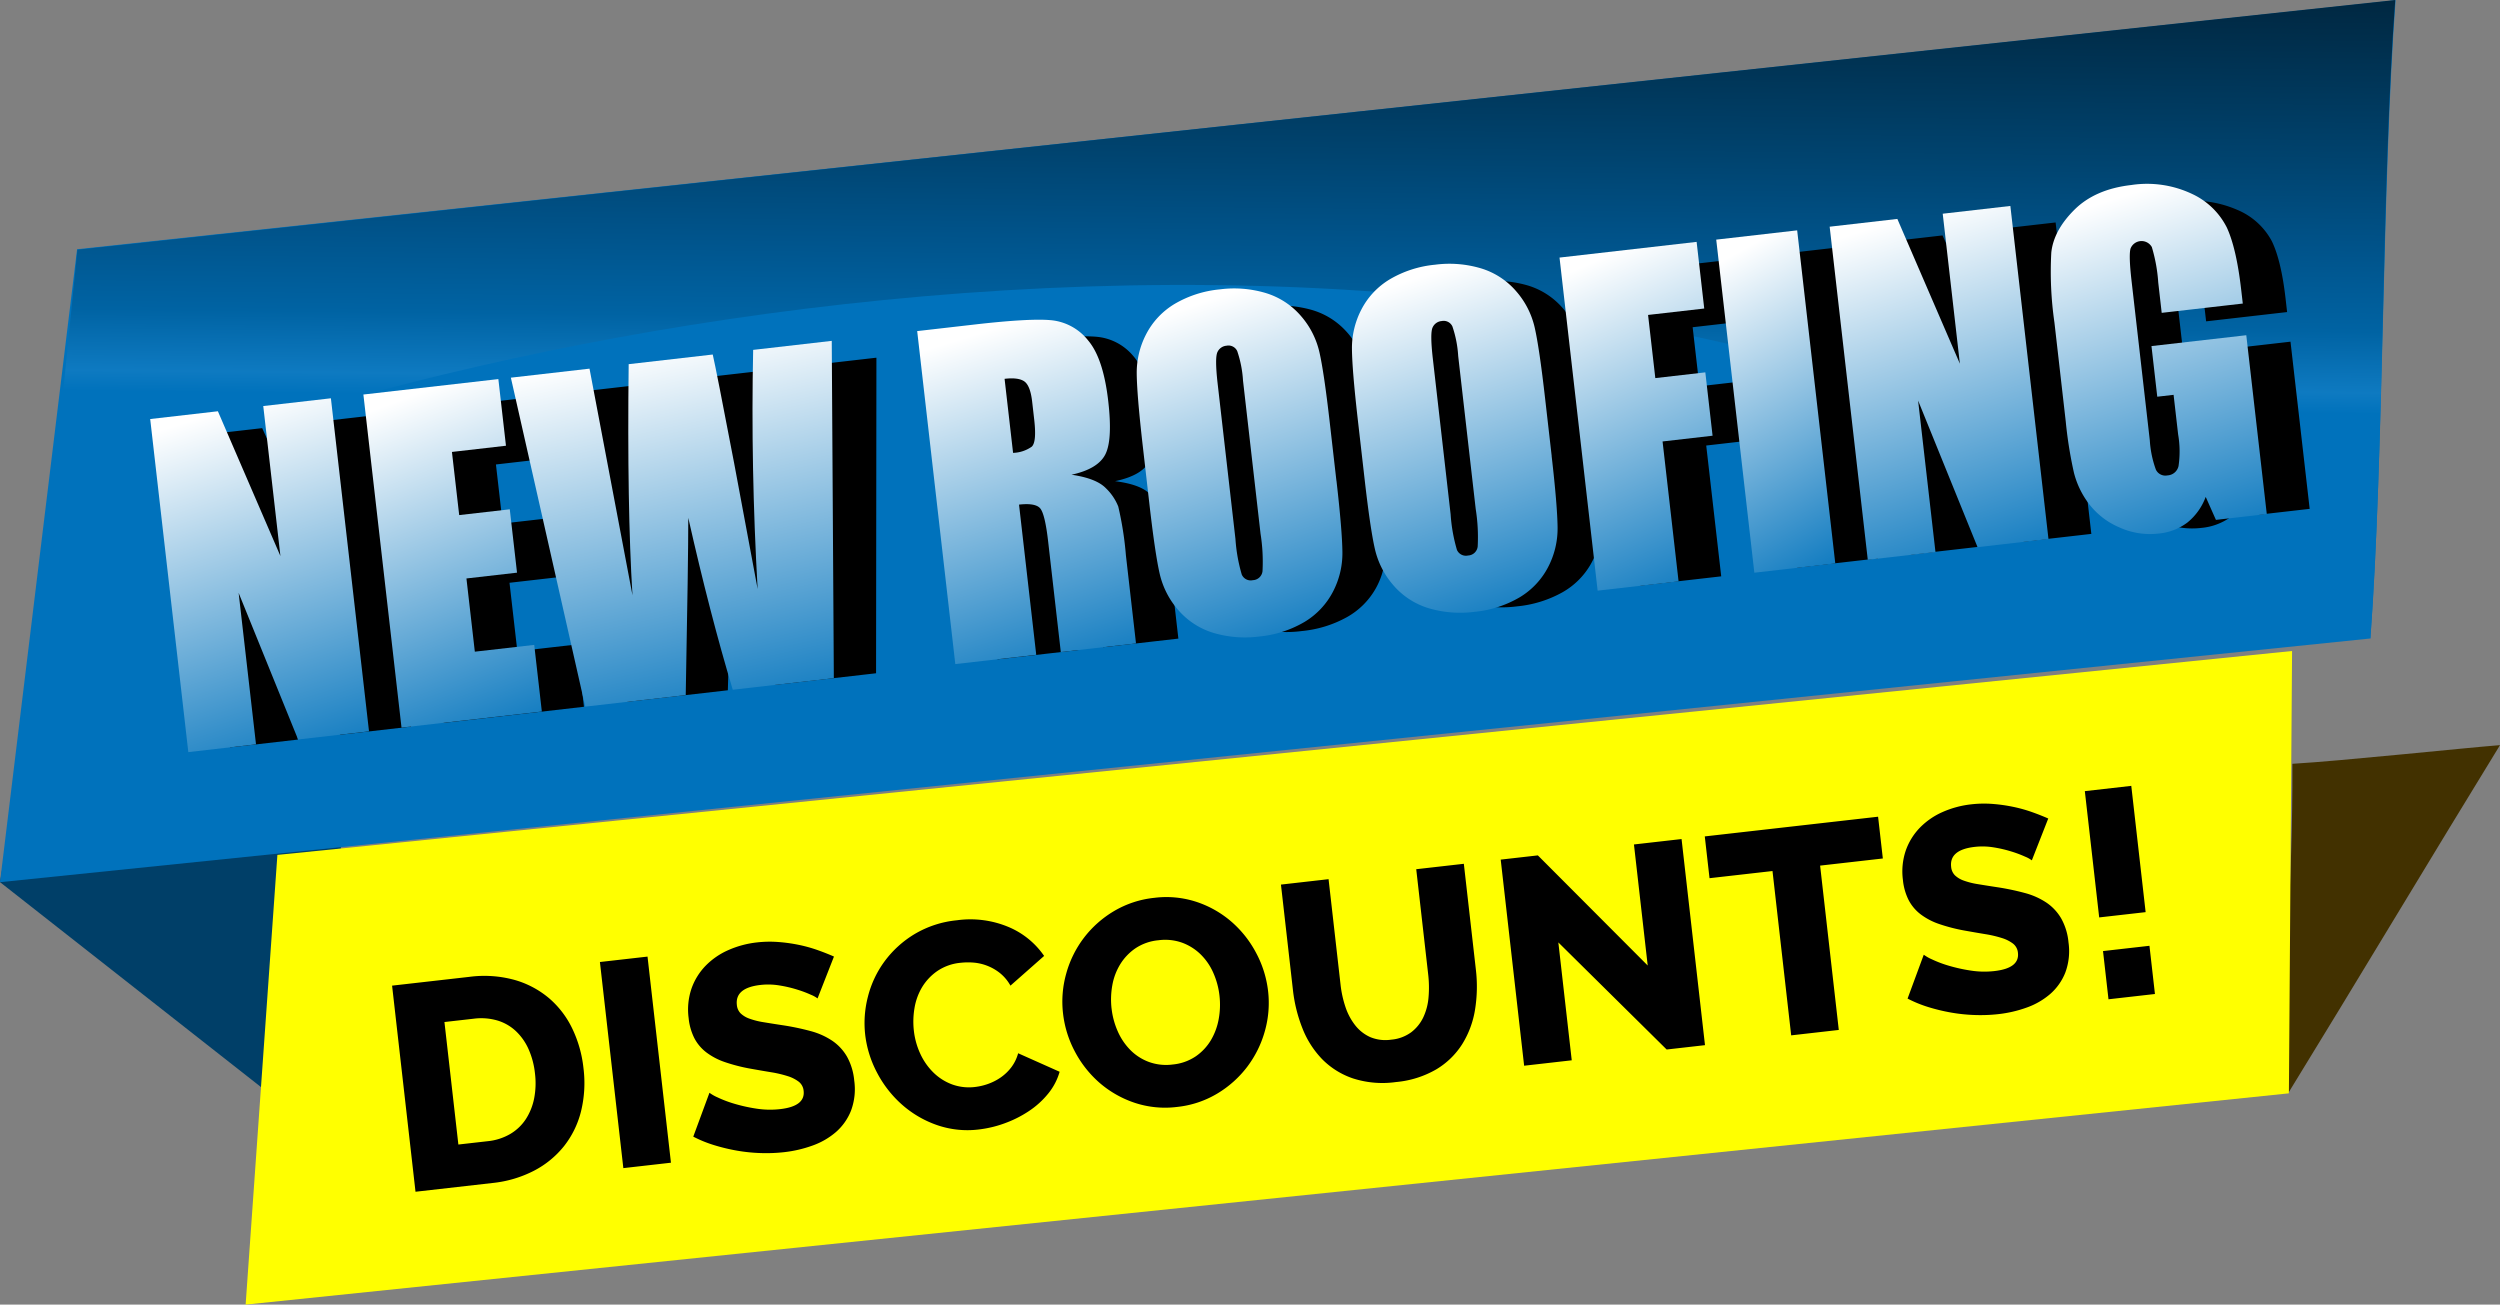 <svg xmlns="http://www.w3.org/2000/svg" xmlns:xlink="http://www.w3.org/1999/xlink" id="discount-label-2" width="479.38" height="250.16" viewBox="0 0 479.38 250.16"><rect x="0" y="0" width="479.38" height="250.16" fill="#808080" stroke="none"/><defs><linearGradient id="linear-gradient" x1="0.595" y1="-0.229" x2="0.563" y2="0.633" gradientUnits="objectBoundingBox"><stop offset="0" stop-color="#001624"></stop><stop offset="0.22" stop-color="#00253d"></stop><stop offset="0.39" stop-color="#003557"></stop><stop offset="0.55" stop-color="#004470"></stop><stop offset="0.7" stop-color="#00538a"></stop><stop offset="0.85" stop-color="#0063a3"></stop><stop offset="0.962" stop-color="#0e7ac1"></stop><stop offset="1" stop-color="#0072bc"></stop></linearGradient><linearGradient id="linear-gradient-2" x1="2.568" y1="-5.607" x2="1.297" y2="-3.751" gradientUnits="objectBoundingBox"><stop offset="0" stop-color="#fbb03b"></stop><stop offset="0.45" stop-color="#fcd122"></stop><stop offset="1" stop-color="#ff0"></stop></linearGradient><linearGradient id="linear-gradient-3" x1="0.407" y1="0.021" x2="0.622" y2="1.127" gradientUnits="objectBoundingBox"><stop offset="0" stop-color="#fff"></stop><stop offset="1" stop-color="#0072bc"></stop></linearGradient></defs><path id="Path_73" data-name="Path 73" d="M12.52,94.93l54.33,46.84-5.38,75.65L0,169.15Z" fill="#003f68"></path><path id="Path_74" data-name="Path 74" d="M0,169.15,14.78,47.79Q237.065,23.91,459.36.04c-2.61,35.48-2.22,86.91-4.83,122.39Q227.265,145.8,0,169.16Z" fill="#0072bc"></path><path id="Path_75" data-name="Path 75" d="M454.53,122.42c2.61-35.48,2.15-86.95,4.76-122.42Q237.005,23.88,14.84,47.88L9.91,97.07C73.43,65.53,306.82,8.64,454.53,122.43Z" fill="url(#linear-gradient)"></path><path id="Path_76" data-name="Path 76" d="M438.75,209.64c-1.04-25.86.91-37.88.82-63.18,9.58-.56,32.49-3,39.81-3.58-12.26,19.94-28.36,46.82-40.63,66.76Z" fill="#423100"></path><path id="Path_77" data-name="Path 77" d="M53.18,163.93q193.17-19.545,386.33-39.1-.3,42.4-.61,84.82Q243,229.9,47.1,250.16l6.09-86.23Z" fill="url(#linear-gradient-2)"></path><path id="Path_89" data-name="Path 89" d="M38-60.08V0H24.307L16.18-27.312V0H3.117V-60.08H16.18l8.758,27.053V-60.08Zm6.271,0H70.322v12.023H59.895v11.393h9.76v11.43h-9.76v13.211H71.361V0H44.271Zm90.4,0L127.714,0H108.208q-2.678-13.846-4.729-31.506Q102.545-23.934,99.122,0H79.728L72.734-60.08H87.912l1.651,20.963,1.6,20.266q.865-15.731,4.32-41.229H111.7q.324,2.635,1.7,19.816L115.132-17.4q1.333-21.815,4.36-42.676Zm16.477,0h11.059q11.059,0,14.974.854a10.307,10.307,0,0,1,6.383,4.36q2.468,3.507,2.468,11.188,0,7.014-1.744,9.426t-6.865,2.895q4.639,1.15,6.234,3.08a9.2,9.2,0,0,1,1.985,3.544,55.972,55.972,0,0,1,.39,8.888V0H171.52V-19.965q0-4.824-.761-5.975t-3.989-1.15V0H151.146ZM166.77-49.8v13.359a6.876,6.876,0,0,0,3.692-.724q1.058-.724,1.058-4.694v-3.3q0-2.857-1.021-3.748T166.77-49.8Zm61.008,24.9q0,9.055-.427,12.821A14.366,14.366,0,0,1,224.679-5.2a14.391,14.391,0,0,1-6.067,4.787,22.087,22.087,0,0,1-8.906,1.67A22.631,22.631,0,0,1,201.04-.315a14.249,14.249,0,0,1-6.179-4.731,14.221,14.221,0,0,1-2.783-6.865,126.858,126.858,0,0,1-.445-12.988V-35.18q0-9.055.427-12.821a14.366,14.366,0,0,1,2.672-6.884,14.391,14.391,0,0,1,6.067-4.787,22.087,22.087,0,0,1,8.906-1.67,22.631,22.631,0,0,1,8.665,1.577,14.249,14.249,0,0,1,6.179,4.731,14.221,14.221,0,0,1,2.783,6.865,126.858,126.858,0,0,1,.445,12.988ZM212.154-44.643A18.616,18.616,0,0,0,211.69-50a1.847,1.847,0,0,0-1.911-1.169,2.133,2.133,0,0,0-1.874.946q-.649.946-.649,5.585v28.055a27.587,27.587,0,0,0,.427,6.457,1.861,1.861,0,0,0,1.985,1.225,1.922,1.922,0,0,0,2.041-1.41,29.723,29.723,0,0,0,.445-6.717ZM269.3-24.9q0,9.055-.427,12.821A14.366,14.366,0,0,1,266.2-5.2a14.39,14.39,0,0,1-6.067,4.787,22.087,22.087,0,0,1-8.906,1.67,22.631,22.631,0,0,1-8.665-1.577,14.249,14.249,0,0,1-6.179-4.731,14.221,14.221,0,0,1-2.783-6.865,126.858,126.858,0,0,1-.445-12.988V-35.18q0-9.055.427-12.821a14.366,14.366,0,0,1,2.672-6.884,14.391,14.391,0,0,1,6.067-4.787,22.087,22.087,0,0,1,8.906-1.67,22.631,22.631,0,0,1,8.665,1.577,14.249,14.249,0,0,1,6.179,4.731,14.221,14.221,0,0,1,2.783,6.865A126.858,126.858,0,0,1,269.3-35.18ZM253.68-44.643A18.616,18.616,0,0,0,253.216-50a1.847,1.847,0,0,0-1.911-1.169,2.133,2.133,0,0,0-1.874.946q-.649.946-.649,5.585v28.055a27.587,27.587,0,0,0,.427,6.457,1.861,1.861,0,0,0,1.985,1.225,1.922,1.922,0,0,0,2.041-1.41,29.723,29.723,0,0,0,.445-6.717ZM275.129-60.08h26.459v12.023H290.752v11.393H300.4v11.43h-9.648V0H275.129Zm45.867,0V0H305.373V-60.08Zm41.154,0V0H348.457L340.33-27.312V0H327.268V-60.08H340.33l8.758,27.053V-60.08ZM404.27-37.963H388.646v-5.455a27.046,27.046,0,0,0-.445-6.457,1.974,1.974,0,0,0-2.115-1.3,1.965,1.965,0,0,0-1.967,1.113q-.52,1.113-.52,5.715v28.834a17.173,17.173,0,0,0,.52,5.325,2.023,2.023,0,0,0,2.078,1.28,2.292,2.292,0,0,0,2.319-1.447,16.93,16.93,0,0,0,.612-5.641v-7.125h-3.154v-9.129H404.27V0h-9.818l-1.445-4.3A10.92,10.92,0,0,1,388.978-.13a11.359,11.359,0,0,1-5.737,1.392,14.923,14.923,0,0,1-7.372-1.911,14.107,14.107,0,0,1-5.218-4.731,14.986,14.986,0,0,1-2.228-5.919,71.057,71.057,0,0,1-.446-9.3v-17.85a59.79,59.79,0,0,1,.928-12.506q.928-3.9,5.325-7.144T385.6-61.342A21.194,21.194,0,0,1,397-58.521a13.314,13.314,0,0,1,5.9,6.7q1.373,3.878,1.373,11.263Z" transform="matrix(0.994, -0.114, 0.114, 0.994, 41.04, 143.66)"></path><g id="heading"><path id="Path_78" data-name="Path 78" d="M63.45,76.37l7.31,63.87-13.6,1.56-11.4-28.11,3.33,29.04-12.98,1.49L28.8,80.35l12.98-1.49,11.99,27.76L50.48,77.86l12.98-1.49Z" fill="url(#linear-gradient-3)"></path><path id="Path_79" data-name="Path 79" d="M69.68,75.65l25.88-2.96,1.46,12.78L86.66,86.66l1.39,12.11,9.7-1.11,1.39,12.15-9.7,1.11,1.61,14.04,11.39-1.3,1.46,12.78-26.91,3.08L69.68,75.65Z" fill="url(#linear-gradient-3)"></path><path id="Path_80" data-name="Path 80" d="M159.49,65.37l.4,64.67-19.38,2.22q-4.35-14.415-8.53-32.96,0,8.16-.49,33.99l-19.27,2.21L97.96,72.42l15.08-1.73,4.19,22.1,4.05,21.36q-1.05-16.815-.73-44.32l16.12-1.85q.645,2.76,4.11,20.87l4.5,24.11q-1.335-23.34-.86-45.87l15.08-1.73Z" fill="url(#linear-gradient-3)"></path><path id="Path_81" data-name="Path 81" d="M175.86,63.49l10.99-1.26q10.98-1.26,14.98-.8a10.323,10.323,0,0,1,6.87,3.91q2.88,3.45,3.81,11.61.855,7.455-.58,10.22t-6.47,3.86c3.17.46,5.35,1.32,6.57,2.56a10.033,10.033,0,0,1,2.4,3.54,63.716,63.716,0,0,1,1.47,9.4l1.93,16.85-14.42,1.65-2.43-21.23c-.39-3.42-.89-5.51-1.48-6.27s-1.97-1.01-4.1-.77l3.3,28.8-15.52,1.78-7.31-63.87Zm16.77,9.15,1.63,14.2a6.538,6.538,0,0,0,3.58-1.19q.96-.885.48-5.11l-.4-3.51q-.345-3.03-1.47-3.87c-.75-.55-2.02-.73-3.81-.52Z" fill="url(#linear-gradient-3)"></path><path id="Path_82" data-name="Path 82" d="M256.27,92.18c.74,6.42,1.11,10.98,1.14,13.68a15.983,15.983,0,0,1-1.82,7.62,14.6,14.6,0,0,1-5.45,5.78,20.972,20.972,0,0,1-8.65,2.79,21.187,21.187,0,0,1-8.8-.69,14.4,14.4,0,0,1-6.71-4.33,15.946,15.946,0,0,1-3.6-6.98q-.9-3.9-2.02-13.76l-1.25-10.93q-1.095-9.63-1.14-13.68a15.983,15.983,0,0,1,1.82-7.62,14.575,14.575,0,0,1,5.44-5.78,20.972,20.972,0,0,1,8.65-2.79,21.2,21.2,0,0,1,8.8.69,14.4,14.4,0,0,1,6.71,4.33,15.946,15.946,0,0,1,3.6,6.98q.9,3.9,2.02,13.76l1.25,10.93ZM238.35,72.97a21.5,21.5,0,0,0-1.11-5.65,1.846,1.846,0,0,0-2.04-1.03,2.1,2.1,0,0,0-1.75,1.22q-.525,1.08.03,6.01l3.42,29.83a31.463,31.463,0,0,0,1.21,6.82,1.864,1.864,0,0,0,2.12,1.08,1.937,1.937,0,0,0,1.86-1.73,34.192,34.192,0,0,0-.38-7.19l-3.36-29.35Z" fill="url(#linear-gradient-3)"></path><path id="Path_83" data-name="Path 83" d="M297.53,87.45c.74,6.42,1.11,10.98,1.14,13.68a15.983,15.983,0,0,1-1.82,7.62,14.575,14.575,0,0,1-5.44,5.78,20.972,20.972,0,0,1-8.65,2.79,21.355,21.355,0,0,1-8.8-.69,14.4,14.4,0,0,1-6.71-4.33,15.946,15.946,0,0,1-3.6-6.98q-.9-3.885-2.02-13.76l-1.25-10.93q-1.1-9.63-1.14-13.68a15.983,15.983,0,0,1,1.82-7.62,14.531,14.531,0,0,1,5.45-5.78,20.972,20.972,0,0,1,8.65-2.79,21.2,21.2,0,0,1,8.8.69,14.4,14.4,0,0,1,6.71,4.33,15.946,15.946,0,0,1,3.6,6.98q.9,3.9,2.02,13.76l1.25,10.93ZM279.61,68.24a21.5,21.5,0,0,0-1.11-5.65,1.846,1.846,0,0,0-2.04-1.03,2.1,2.1,0,0,0-1.75,1.22q-.525,1.08.04,6.01l3.41,29.83a31.465,31.465,0,0,0,1.21,6.82,1.875,1.875,0,0,0,2.12,1.08,1.937,1.937,0,0,0,1.86-1.73,34.193,34.193,0,0,0-.38-7.19l-3.36-29.35Z" fill="url(#linear-gradient-3)"></path><path id="Path_84" data-name="Path 84" d="M299.04,49.39l26.29-3.01,1.46,12.78-10.77,1.23,1.39,12.11L327,71.4l1.39,12.15-9.59,1.1,3.07,26.83-15.52,1.78-7.31-63.87Z" fill="url(#linear-gradient-3)"></path><path id="Path_85" data-name="Path 85" d="M344.61,44.17l7.31,63.87-15.52,1.78-7.31-63.87,15.52-1.78Z" fill="url(#linear-gradient-3)"></path><path id="Path_86" data-name="Path 86" d="M385.49,39.49l7.31,63.87-13.6,1.56L367.8,76.81l3.33,29.04-12.98,1.49-7.31-63.87,12.98-1.49,11.99,27.76-3.29-28.76,12.98-1.49Z" fill="url(#linear-gradient-3)"></path><path id="Path_87" data-name="Path 87" d="M430.03,58.21l-15.52,1.78-.66-5.8a30.786,30.786,0,0,0-1.23-6.81,2.265,2.265,0,0,0-4.08.27q-.375,1.245.18,6.13l3.51,30.66a19.975,19.975,0,0,0,1.16,5.6,2.014,2.014,0,0,0,2.22,1.12,2.293,2.293,0,0,0,2.13-1.8,19.3,19.3,0,0,0-.08-6.07l-.87-7.58-3.13.36-1.11-9.71,18.18-2.08,3.93,34.29-9.75,1.12-1.96-4.41a11.439,11.439,0,0,1-3.49,4.9,10.77,10.77,0,0,1-5.53,2.13,14.2,14.2,0,0,1-7.56-1.19,14.429,14.429,0,0,1-5.76-4.44,16.61,16.61,0,0,1-2.93-6.04,80.186,80.186,0,0,1-1.57-9.83l-2.17-18.98a68.091,68.091,0,0,1-.6-13.4q.45-4.245,4.42-8.2t10.9-4.75a20.16,20.16,0,0,1,11.66,1.7A14.068,14.068,0,0,1,427,43.63q1.83,3.96,2.74,11.82l.32,2.76Z" fill="url(#linear-gradient-3)"></path></g><path id="Path_88" data-name="Path 88" d="M3.808,0V-39.76h14.84a21.949,21.949,0,0,1,8.624,1.568,17.761,17.761,0,0,1,6.188,4.256,17.746,17.746,0,0,1,3.752,6.3,23.212,23.212,0,0,1,1.26,7.7,22.854,22.854,0,0,1-1.4,8.2,17.635,17.635,0,0,1-4,6.272A17.957,17.957,0,0,1,26.8-1.428,22.29,22.29,0,0,1,18.648,0ZM29.12-19.936a15.447,15.447,0,0,0-.7-4.788,10.747,10.747,0,0,0-2.044-3.724,8.9,8.9,0,0,0-3.3-2.408,11.129,11.129,0,0,0-4.424-.84H12.992V-8.064h5.656a10.665,10.665,0,0,0,4.48-.9A9.062,9.062,0,0,0,26.4-11.452,11.325,11.325,0,0,0,28.42-15.2,15.253,15.253,0,0,0,29.12-19.936ZM43.9,0V-39.76h9.184V0ZM84.56-28.112a5.582,5.582,0,0,0-1.176-.84,22.175,22.175,0,0,0-2.52-1.288,24.4,24.4,0,0,0-3.3-1.176,13.184,13.184,0,0,0-3.584-.5q-4.928,0-4.928,3.3a2.622,2.622,0,0,0,.532,1.68,4.7,4.7,0,0,0,1.568,1.2,14.482,14.482,0,0,0,2.6.98q1.568.448,3.64,1.008a47.6,47.6,0,0,1,5.152,1.708,13.838,13.838,0,0,1,3.892,2.3A9.3,9.3,0,0,1,88.9-16.408a11.566,11.566,0,0,1,.868,4.7,11.789,11.789,0,0,1-1.26,5.684,10.622,10.622,0,0,1-3.332,3.752A14.081,14.081,0,0,1,80.416-.2a23.713,23.713,0,0,1-5.544.644,30.925,30.925,0,0,1-4.48-.336,32.413,32.413,0,0,1-4.48-.98,35.6,35.6,0,0,1-4.228-1.54A23.649,23.649,0,0,1,57.9-4.48l4.032-8.008a7.864,7.864,0,0,0,1.456,1.064,21.815,21.815,0,0,0,3.052,1.568,31.17,31.17,0,0,0,4.06,1.4,17.033,17.033,0,0,0,4.536.616q4.872,0,4.872-2.968a2.5,2.5,0,0,0-.728-1.848,6.854,6.854,0,0,0-2.016-1.316,21.879,21.879,0,0,0-3.052-1.092q-1.764-.5-3.836-1.12A33.152,33.152,0,0,1,65.52-18a12.576,12.576,0,0,1-3.332-2.268,8.24,8.24,0,0,1-1.96-2.968,10.921,10.921,0,0,1-.644-3.92A12.482,12.482,0,0,1,60.76-32.7a11.967,11.967,0,0,1,3.192-4.06,13.893,13.893,0,0,1,4.676-2.492,18.581,18.581,0,0,1,5.628-.84,21.369,21.369,0,0,1,4.088.392A30.8,30.8,0,0,1,82.208-38.7a27.6,27.6,0,0,1,3.444,1.4q1.6.784,2.94,1.568Zm8.288,7.9a20.066,20.066,0,0,1,1.344-7.14,19.47,19.47,0,0,1,3.92-6.356,19.911,19.911,0,0,1,6.272-4.536,19.532,19.532,0,0,1,8.4-1.736,18.9,18.9,0,0,1,9.716,2.408,15.575,15.575,0,0,1,6.132,6.272l-7.056,4.928a8.2,8.2,0,0,0-1.708-2.6,9.28,9.28,0,0,0-2.268-1.68,9.262,9.262,0,0,0-2.52-.9,13.108,13.108,0,0,0-2.52-.252,9.48,9.48,0,0,0-4.592,1.064A10.108,10.108,0,0,0,104.72-28a11.408,11.408,0,0,0-1.9,3.808,15.434,15.434,0,0,0-.616,4.312,14.249,14.249,0,0,0,.728,4.536,12.088,12.088,0,0,0,2.1,3.864,10.147,10.147,0,0,0,3.3,2.66,9.456,9.456,0,0,0,4.34.98,11.169,11.169,0,0,0,2.548-.308,10.3,10.3,0,0,0,2.52-.952,9.008,9.008,0,0,0,2.212-1.68,7.85,7.85,0,0,0,1.624-2.548l7.5,4.424a11.69,11.69,0,0,1-2.66,3.92,16.407,16.407,0,0,1-4.06,2.912A21.731,21.731,0,0,1,117.488-.28a21.629,21.629,0,0,1-5.04.616,17.812,17.812,0,0,1-7.924-1.764A20.048,20.048,0,0,1,98.308-6.1a21.392,21.392,0,0,1-4.032-6.608A20.667,20.667,0,0,1,92.848-20.216ZM150.7.336A18.492,18.492,0,0,1,142.632-1.4a19.878,19.878,0,0,1-6.216-4.564,20.79,20.79,0,0,1-4-6.468,20.374,20.374,0,0,1-1.428-7.5,19.841,19.841,0,0,1,1.484-7.56,20.159,20.159,0,0,1,4.144-6.412,20.207,20.207,0,0,1,6.3-4.424,19.014,19.014,0,0,1,7.952-1.652,18.492,18.492,0,0,1,8.064,1.736,19.668,19.668,0,0,1,6.216,4.592,20.712,20.712,0,0,1,3.976,6.5,20.44,20.44,0,0,1,1.4,7.392,19.841,19.841,0,0,1-1.484,7.56A20.407,20.407,0,0,1,164.92-5.8a20.249,20.249,0,0,1-6.272,4.452A18.744,18.744,0,0,1,150.7.336Zm-10.36-20.16a14.874,14.874,0,0,0,.672,4.452A11.9,11.9,0,0,0,143-11.536a9.791,9.791,0,0,0,3.276,2.688,9.656,9.656,0,0,0,4.48,1.008A9.481,9.481,0,0,0,155.344-8.9a9.959,9.959,0,0,0,3.248-2.772,12.115,12.115,0,0,0,1.932-3.864,15.28,15.28,0,0,0,.644-4.4,14.875,14.875,0,0,0-.672-4.452A11.289,11.289,0,0,0,158.48-28.2a10.008,10.008,0,0,0-3.276-2.632,9.71,9.71,0,0,0-4.452-.98,9.523,9.523,0,0,0-4.564,1.036,10.191,10.191,0,0,0-3.248,2.716,11.484,11.484,0,0,0-1.96,3.836A15.28,15.28,0,0,0,140.336-19.824ZM192.92-7.84a7.565,7.565,0,0,0,3.976-.98,7.8,7.8,0,0,0,2.632-2.6,11.136,11.136,0,0,0,1.428-3.724,21.791,21.791,0,0,0,.42-4.284V-39.76h9.184v20.328a27.722,27.722,0,0,1-1.036,7.728,17.8,17.8,0,0,1-3.192,6.272A14.948,14.948,0,0,1,200.844-1.2,18.752,18.752,0,0,1,192.92.336a18.525,18.525,0,0,1-8.12-1.624,15.04,15.04,0,0,1-5.46-4.34,17.888,17.888,0,0,1-3.08-6.3,28.326,28.326,0,0,1-.98-7.5V-39.76h9.184v20.328a20.626,20.626,0,0,0,.448,4.368,11.592,11.592,0,0,0,1.456,3.7,7.638,7.638,0,0,0,2.6,2.576A7.588,7.588,0,0,0,192.92-7.84Zm33.936-14.9V0h-9.184V-39.76h7.168l18.536,23.352V-39.76h9.184V0h-7.392Zm63.616-8.96h-12.1V0h-9.184V-31.7H257.04V-39.76h33.432Zm28.336,3.584a5.582,5.582,0,0,0-1.176-.84,22.174,22.174,0,0,0-2.52-1.288,24.4,24.4,0,0,0-3.3-1.176,13.184,13.184,0,0,0-3.584-.5q-4.928,0-4.928,3.3a2.622,2.622,0,0,0,.532,1.68,4.7,4.7,0,0,0,1.568,1.2,14.481,14.481,0,0,0,2.6.98q1.568.448,3.64,1.008a47.6,47.6,0,0,1,5.152,1.708,13.837,13.837,0,0,1,3.892,2.3,9.3,9.3,0,0,1,2.464,3.332,11.566,11.566,0,0,1,.868,4.7,11.789,11.789,0,0,1-1.26,5.684,10.622,10.622,0,0,1-3.332,3.752A14.081,14.081,0,0,1,314.664-.2a23.712,23.712,0,0,1-5.544.644,30.925,30.925,0,0,1-4.48-.336,32.414,32.414,0,0,1-4.48-.98,35.6,35.6,0,0,1-4.228-1.54,23.648,23.648,0,0,1-3.78-2.072l4.032-8.008a7.864,7.864,0,0,0,1.456,1.064,21.813,21.813,0,0,0,3.052,1.568,31.171,31.171,0,0,0,4.06,1.4,17.033,17.033,0,0,0,4.536.616q4.872,0,4.872-2.968a2.5,2.5,0,0,0-.728-1.848,6.853,6.853,0,0,0-2.016-1.316,21.88,21.88,0,0,0-3.052-1.092q-1.764-.5-3.836-1.12a33.152,33.152,0,0,1-4.76-1.82,12.576,12.576,0,0,1-3.332-2.268,8.24,8.24,0,0,1-1.96-2.968,10.921,10.921,0,0,1-.644-3.92,12.481,12.481,0,0,1,1.176-5.544,11.967,11.967,0,0,1,3.192-4.06,13.893,13.893,0,0,1,4.676-2.492,18.581,18.581,0,0,1,5.628-.84,21.368,21.368,0,0,1,4.088.392,30.8,30.8,0,0,1,3.864,1.008,27.6,27.6,0,0,1,3.444,1.4q1.6.784,2.94,1.568ZM330.4-15.792v-24.36h8.96v24.36ZM330.4,0V-9.3h8.96V0Z" transform="matrix(0.994, -0.113, 0.113, 0.994, 75.89, 228.95)"></path></svg>